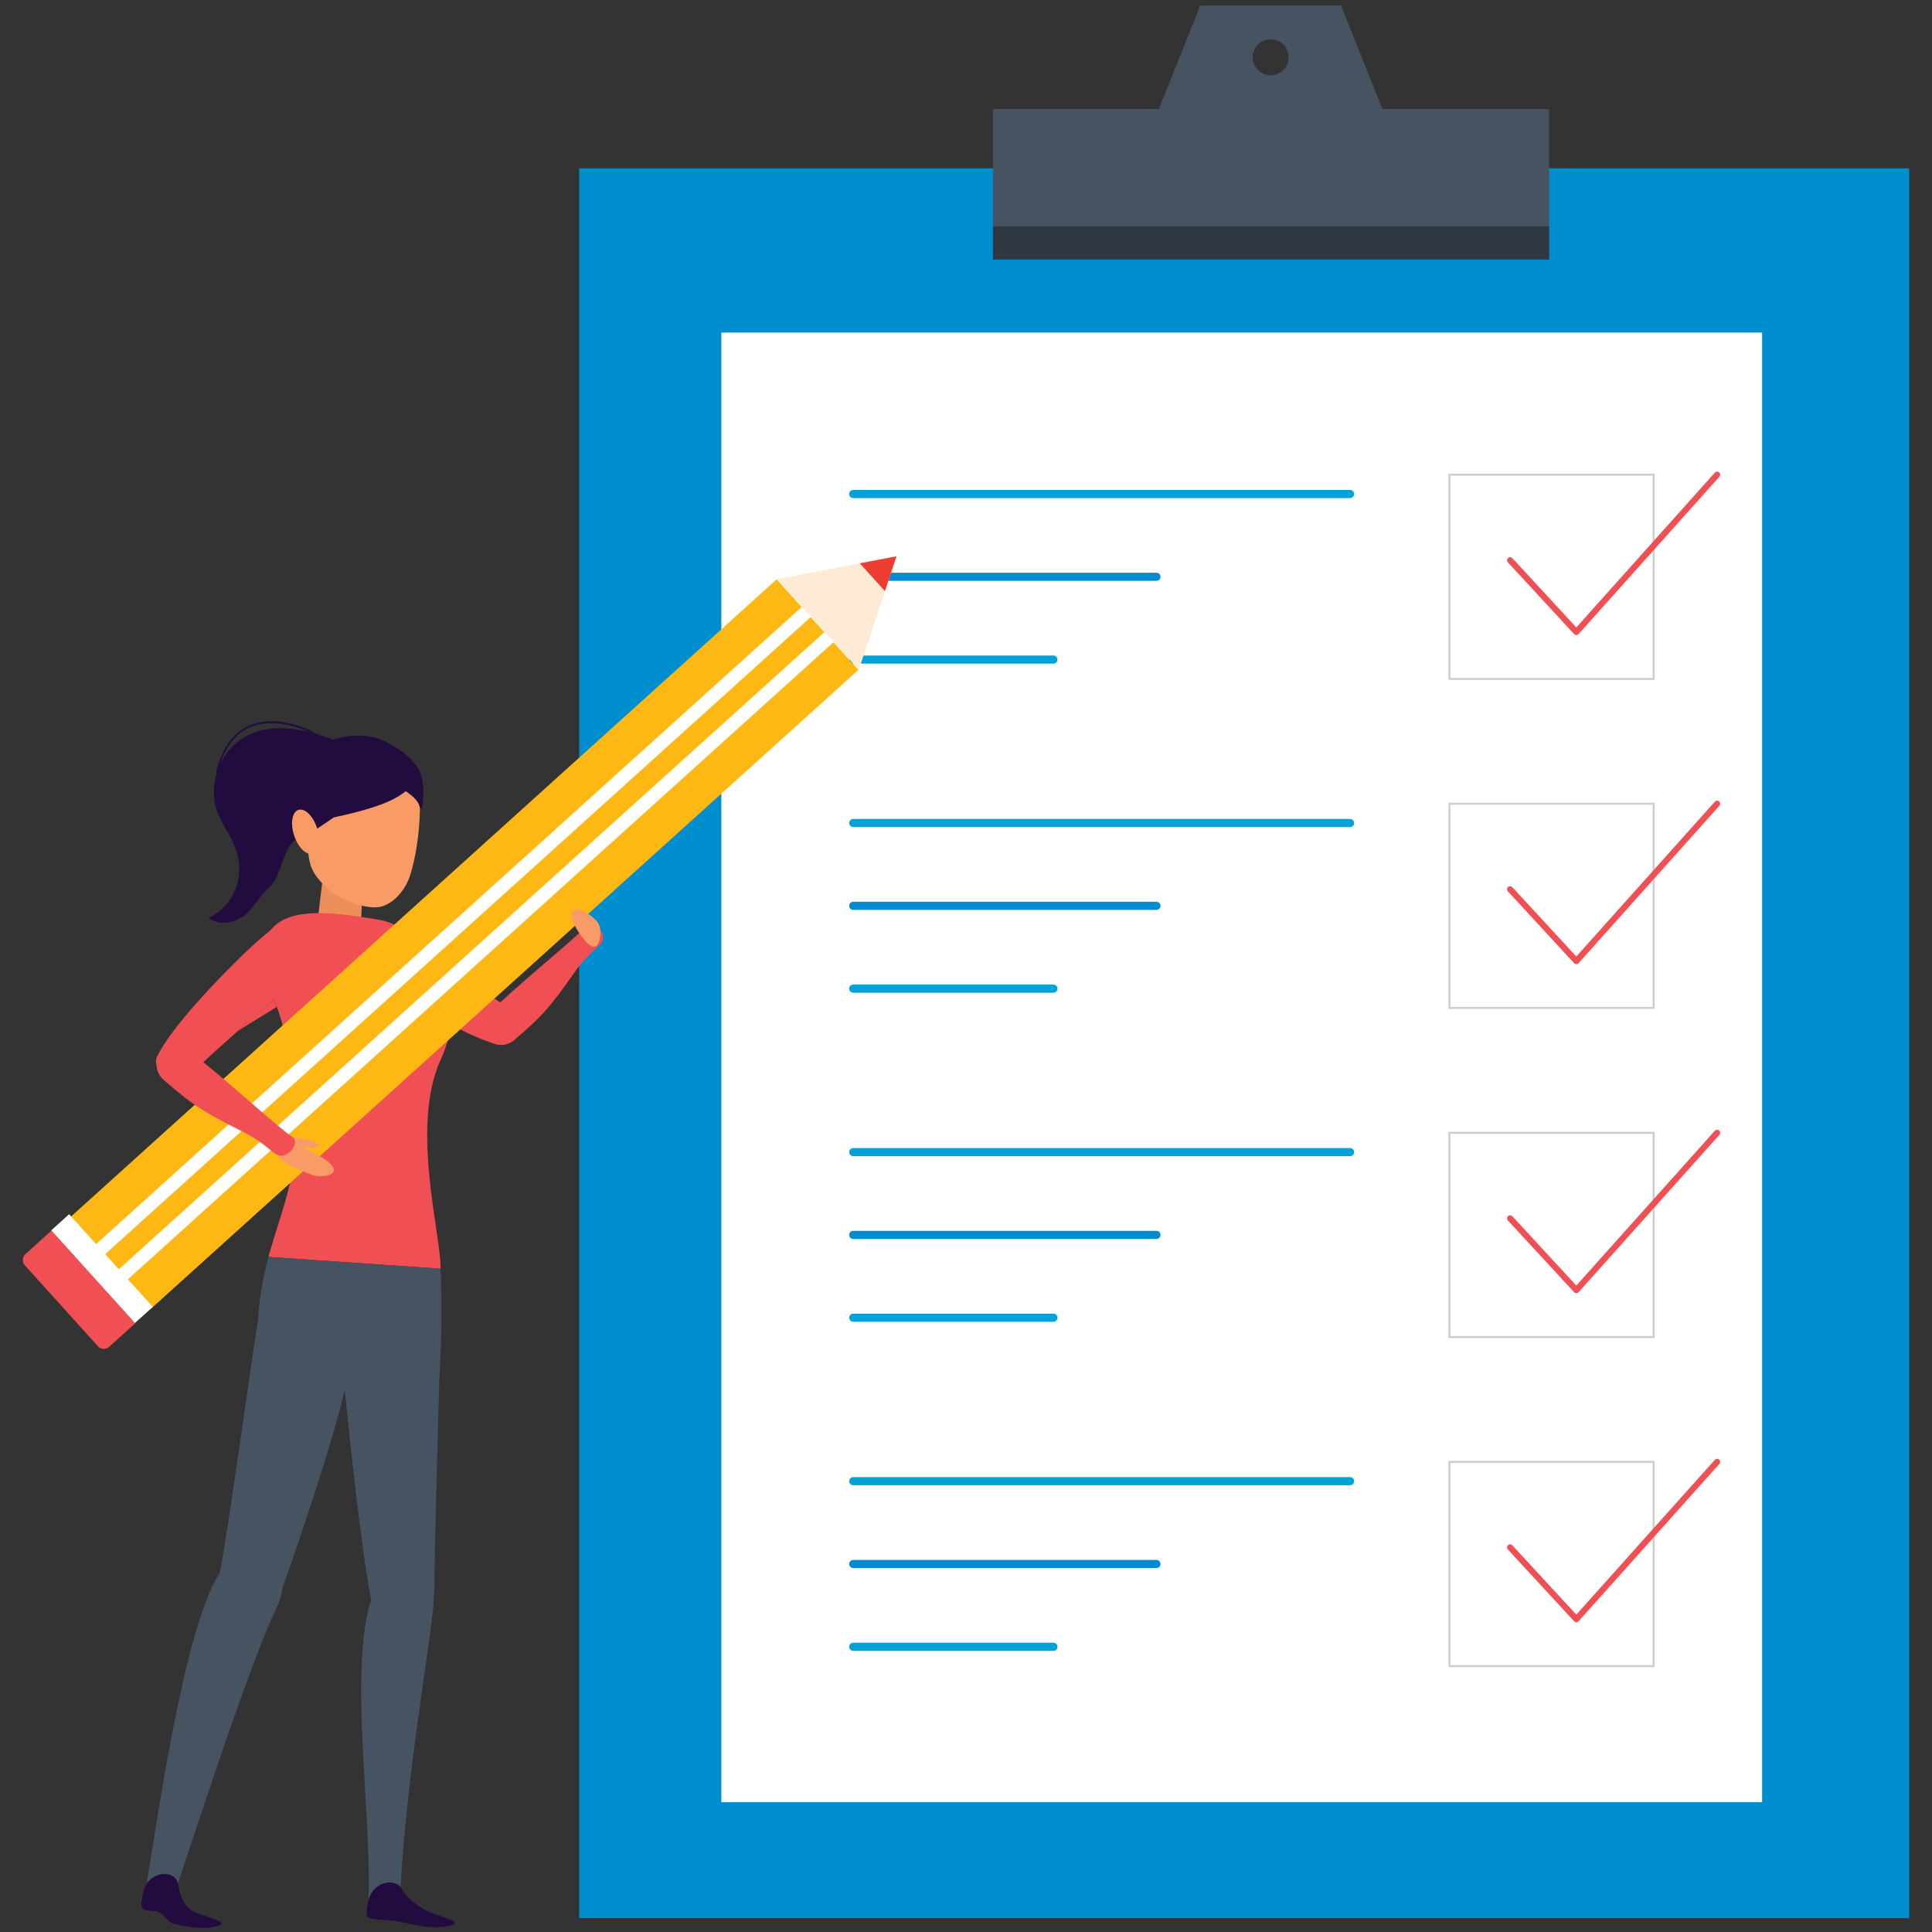 <?xml version="1.0" encoding="utf-8"?>
<!-- Generator: Adobe Illustrator 27.0.0, SVG Export Plug-In . SVG Version: 6.00 Build 0)  -->
<svg version="1.1" id="Layer_1" xmlns="http://www.w3.org/2000/svg" xmlns:xlink="http://www.w3.org/1999/xlink" x="0px" y="0px"
	 viewBox="0 0 950 950" style="enable-background:new 0 0 950 950;" xml:space="preserve">
<rect x="0" y="0" width="950" height="950" fill="#333333" stroke="none"/>
<style type="text/css">
	.st0{fill:#008DCE;}
	.st1{fill:#FFFFFF;}
	.st2{fill:#465360;}
	.st3{fill:#2F3841;}
	.st4{fill:none;stroke:#00A2D8;stroke-width:4;stroke-linecap:round;stroke-miterlimit:10;}
	.st5{fill:none;stroke:#008CCF;stroke-width:4;stroke-linecap:round;stroke-miterlimit:10;}
	.st6{fill:none;stroke:#CECECD;stroke-linecap:round;stroke-miterlimit:10;}
	.st7{fill:none;stroke:#F05053;stroke-width:3;stroke-linecap:round;stroke-linejoin:round;stroke-miterlimit:10;}
	.st8{fill:#F05053;}
	.st9{fill:#ED8F5B;}
	.st10{fill:#F89B67;}
	.st11{fill:#220B3E;}
	.st12{fill:#FDB814;}
	.st13{fill:#FFEAD6;}
	.st14{fill:#EF3C32;}
	.st15{fill:#220C3F;}
</style>
<g id="checkmark">
	<g>
		<g>
			<rect x="284.79" y="82.77" class="st0" width="654.03" height="860.4"/>
			<rect x="354.69" y="163.52" class="st1" width="511.77" height="722.66"/>
			<g>
				<path class="st2" d="M679.78,53.59L659.42,2.7h-69.21l-20.36,50.89h-81.58v73.96H761.7V53.59H679.78z M624.81,19.32
					c4.87,0,8.83,3.95,8.83,8.83c0,4.87-3.95,8.83-8.83,8.83s-8.83-3.95-8.83-8.83C615.99,23.27,619.94,19.32,624.81,19.32z"/>
				<rect x="488.27" y="111.27" class="st3" width="273.43" height="16.29"/>
			</g>
			<line class="st4" x1="419.56" y1="242.91" x2="663.84" y2="242.91"/>
			<line class="st5" x1="419.56" y1="283.62" x2="568.64" y2="283.62"/>
			<line class="st4" x1="419.56" y1="324.33" x2="517.98" y2="324.33"/>
			<rect x="712.7" y="233.41" class="st6" width="100.43" height="100.43"/>
			<polyline class="st7" points="742.55,275.48 775.12,310.76 844.34,233.41 			"/>
			<line class="st4" x1="419.56" y1="404.71" x2="663.84" y2="404.71"/>
			<line class="st5" x1="419.56" y1="445.42" x2="568.64" y2="445.42"/>
			<line class="st4" x1="419.56" y1="486.14" x2="517.98" y2="486.14"/>
			<rect x="712.7" y="395.21" class="st6" width="100.43" height="100.43"/>
			<polyline class="st7" points="742.55,437.28 775.12,472.57 844.34,395.21 			"/>
			<line class="st4" x1="419.56" y1="566.52" x2="663.84" y2="566.52"/>
			<line class="st5" x1="419.56" y1="607.23" x2="568.64" y2="607.23"/>
			<line class="st4" x1="419.56" y1="647.94" x2="517.98" y2="647.94"/>
			<rect x="712.7" y="557.02" class="st6" width="100.43" height="100.43"/>
			<polyline class="st7" points="742.55,599.09 775.12,634.37 844.34,557.02 			"/>
			<line class="st4" x1="419.56" y1="728.32" x2="663.84" y2="728.32"/>
			<line class="st5" x1="419.56" y1="769.04" x2="568.64" y2="769.04"/>
			<line class="st4" x1="419.56" y1="809.75" x2="517.98" y2="809.75"/>
			<rect x="712.7" y="718.82" class="st6" width="100.43" height="100.43"/>
			<polyline class="st7" points="742.55,760.89 775.12,796.18 844.34,718.82 			"/>
		</g>
		<path class="st8" d="M288.19,455.43c-3.38,4.29-29.21,25.28-42.18,37.45c-8.89-5.57-26.6-19.11-49.72-35.77
			c-4.64-3.34-16.91-6.3-26.1-3.88c-5.7,1.5-9.27,9.97-0.92,16.69c4.69,3.78,11.08,9.2,28.21,19.9
			c23.98,14.98,37.26,20.73,44.54,23.03c1.08,0.52,2.28,0.84,3.52,0.94c0.67,0.12,1.34,0.1,1.99-0.03c1.87-0.22,3.76-0.96,5.43-2.4
			c12.39-10.68,16.75-14.87,29.26-32.84c8.68-12.48,14.38-12.95,14.3-17.71C296.45,456.93,290.92,451.97,288.19,455.43z"/>
		<path class="st9" d="M160.15,421.44c-0.16,0.91-2.95,20.36-4.24,35.35c-0.63,7.34,4.2,14.69,9.48,15.23
			c0.08,0.01,0.15,0.01,0.23,0.02c5.19,0.35,11.75-5.75,11.79-13c0.06-13.12,1.6-26.44,1.63-26.65L160.15,421.44z"/>
		<path class="st8" d="M139.2,504.89c3.65,13.6,5.21,27.7,6.57,41.7c1,10.27-0.16,20.82-2.24,30.9c-1.26,6.11-2.89,12.14-4.71,18.11
			c-0.69,2.26-6.47,20.48-6.81,22.45c0,0,79.95,5.46,84.62,5.78c0.32-16.64-15-70.01,0.09-102.86c10.45-22.75-1.26-24.27-7.91-44.26
			c-1.63-4.9-2.85-10.23-5.8-14.56c-2.84-4.18-7.65-7.28-12.4-8.83c-2.53-0.82-5.17-1.25-7.79-1.64
			c-14.24-2.13-47.67-8.59-52.24,11.57c-1.24,5.5-0.77,11.15,0.55,16.58c1.49,6.07,3.93,11.86,5.9,17.79
			C137.83,500.05,138.54,502.46,139.2,504.89z"/>
		<path class="st2" d="M212.96,791.19c0.19-1.69,0.25-3.28,0.23-4.76c0.31-2.52,0.48-5.32,0.46-8.5
			c-0.09-12.81,1.51-67.49,2.39-100.15l0,0c1.89-28.55,0.59-53.94,0.59-53.94l-84.62-5.78c-3.33,12.38-4.7,22.7-5.1,30.93
			c-2.29,12.78-14.95,104.98-18.36,121.89c-0.18,0.88-0.31,1.7-0.45,2.53c-18.36,27.5-32.16,132.16-35.6,150.29
			c-0.46,2.41,0.89,2.24,2.34,2.06c4.23-0.53,2.73-4.55,8.68-3.78c3.14,0.41,3.75,4.8,3.75,4.8
			c8.23-24.27,35.78-109.65,48.34-135.26c1.89-3.86,2.87-7.35,3.24-10.52c10.1-28.19,26.13-76.75,30.66-97.71
			c2.41,23.98,8.05,78.15,12.97,103.47c-11.1,34.32,0.45,106.63-1.32,147.75c4.85-6.93,9.09-8.4,11.02-8.12
			c3.13,0.46,4.67,3.06,4.67,3.06C199.97,874.3,209.83,819.6,212.96,791.19z"/>
		<path class="st10" d="M150.94,406.58c0.52,16.81,0.76,20.54,7.59,27.87c6.83,7.34,17.04,11.18,24.96,11.72
			c8.54,0.58,15.5-8.01,17.91-14.94c2.5-7.18,6.01-24.18,4.86-42.62c-0.58-9.35-11.25-21.37-23.05-22.18
			C171.41,365.63,149.65,365.51,150.94,406.58z"/>
		<path class="st11" d="M197.9,929.39c0.84,1.94,5.16,6.61,11.37,9.9c6.21,3.3,19.69,5.57,11.98,7.57s-16.4-0.12-20.8-1.14
			c-4.4-1.02-8.71-1.41-13.96-1.8c-6.92-0.52-6.94-0.95-5.48-8.7C183.02,924.56,195.2,923.1,197.9,929.39z"/>
		<path class="st11" d="M87.2,925.19c0.84,1.95,1.23,11.11,7.44,14.41c6.2,3.3,19.69,5.57,11.98,7.57s-16.4-0.12-20.8-1.14
			c-4.41-1.02-4.78-5.92-10.03-6.31c-6.92-0.52-6.94-0.95-5.48-8.7C72.32,920.36,84.5,918.9,87.2,925.19z"/>
		<g>
			<g>
				<path id="SVGID_1_" class="st8" d="M85.49,922.98c-0.39-0.31-0.81-0.57-1.27-0.78C84.71,922.38,85.14,922.64,85.49,922.98z
					 M134.77,491.23c0.46,1.28,0.91,2.56,1.36,3.84l-19.06,11.79C122.34,502.22,128.29,496.99,134.77,491.23z"/>
			</g>
		</g>
		<g>
			<g>
				
					<rect x="-6.65" y="434.35" transform="matrix(0.742 -0.67 0.67 0.742 -252.441 272.602)" class="st12" width="469.35" height="60"/>
				
					<rect x="-12.47" y="454.21" transform="matrix(0.742 -0.67 0.67 0.742 -249.147 267.568)" class="st1" width="471.19" height="6.67"/>
				
					<rect x="-1.3" y="466.58" transform="matrix(0.742 -0.67 0.67 0.742 -254.557 278.243)" class="st1" width="471.19" height="6.67"/>
				
					<rect x="44.34" y="593.17" transform="matrix(0.742 -0.67 0.67 0.742 -405.207 194.633)" class="st1" width="11.96" height="61.42"/>
				<path class="st8" d="M48.16,661.98L12.22,622.2c-1.45-1.6-1.32-4.07,0.28-5.52l12.81-11.57l41.17,45.58l-12.81,11.57
					C52.07,663.71,49.6,663.58,48.16,661.98z"/>
				<polygon class="st13" points="422.31,329.31 382.09,284.78 422.8,277 440.83,273.53 435.15,290.68 				"/>
				<polygon class="st14" points="435.15,290.68 422.8,277 440.83,273.53 				"/>
			</g>
		</g>
		<g>
			<path class="st10" d="M142.43,559.23c5.06,0.18,11.11,1.21,14.15,3.29c3.03,2.08-4.87,1.8-8.7,1.93
				C144.04,564.59,138.17,559.08,142.43,559.23z"/>
			<path class="st10" d="M146.68,562.73c8.94,5.43,14.6,6.85,17.06,11.29c2.46,4.44-7.05,5.07-10.45,3.65s-15.89-5.74-17.14-9.95
				C134.89,563.52,140.08,558.72,146.68,562.73z"/>
		</g>
		<path class="st8" d="M143.48,558.81c-4.77-2.73-28.81-24.68-43.49-36.5c8.32-7.98,23.96-21.32,43.01-38.4
			c4.26-3.82,9.77-15.18,9.37-24.67c-0.25-5.89-7.76-11.18-16.11-4.46c-4.69,3.77-11.35,8.85-25.47,23.3
			c-23.13,23.67-30.79,35.75-33.6,41.56c-0.63,1.3-0.65,2.73-0.23,4.12c0.15,2.62,1.26,5.3,3.64,7.35
			c12.87,11.11,17.85,14.96,38.24,25.08c14.16,7.03,15.51,12.81,20.4,12.01C143.19,567.54,147.46,561.08,143.48,558.81z"/>
		<path class="st10" d="M287.1,461.87c-1.81-2.29-4.46-5.93-5.89-9.97c-0.81-2.31,0.18-5.24,2.95-4.81c2.43,0.37,9.22,4.3,10.45,7.8
			c1.04,2.97,0.71,6.78-0.59,9.29C292.72,466.69,290.06,465.61,287.1,461.87z"/>
		<path class="st15" d="M206.26,379.04c-1.77-3.74-7.56-9.67-12.43-11.84c-9.35-6.77-20.92-6.52-30.09-3.51
			c-2.99-1.16-6.06-2.2-9.18-3.07l0.22-0.4c-0.18-0.1-18.01-9.74-32.39-3.36c-7.99,3.55-13.44,11.3-16.21,23.03l0.43,0.1
			c-1.95,6.3-2.02,13.17,0.29,19.36c2.32,6.2,6.62,11.52,8.9,17.73c4.97,13.56-0.17,27.78-13.09,34.23
			c4.51,3.85,11.59,2.67,16.57-0.54c4.98-3.22,8.21-10.3,12.76-14.09c7.63-6.36,7.13-25.22,17.04-24.5l15.04-10.24
			c12.1-2.66,27.13-6.13,35.42-12.89c3.21,2.22,5.97,4.54,6.81,7.49C207.8,401.52,209.66,386.25,206.26,379.04z M120.22,362.46
			c-5.23,3-9.3,7.7-11.89,13.13c2.94-8.93,7.77-14.95,14.42-17.91c11.17-4.96,24.55,0.07,29.56,2.34
			C141.27,357.25,129.87,356.93,120.22,362.46z"/>
		<path class="st10" d="M155.9,407.13c1.97,5.94,1.03,11.58-2.07,12.61c-3.11,1.03-7.22-2.95-9.19-8.89
			c-1.97-5.93-1.03-11.58,2.07-12.61C149.82,397.21,153.93,401.19,155.9,407.13z"/>
	</g>
</g>
</svg>
